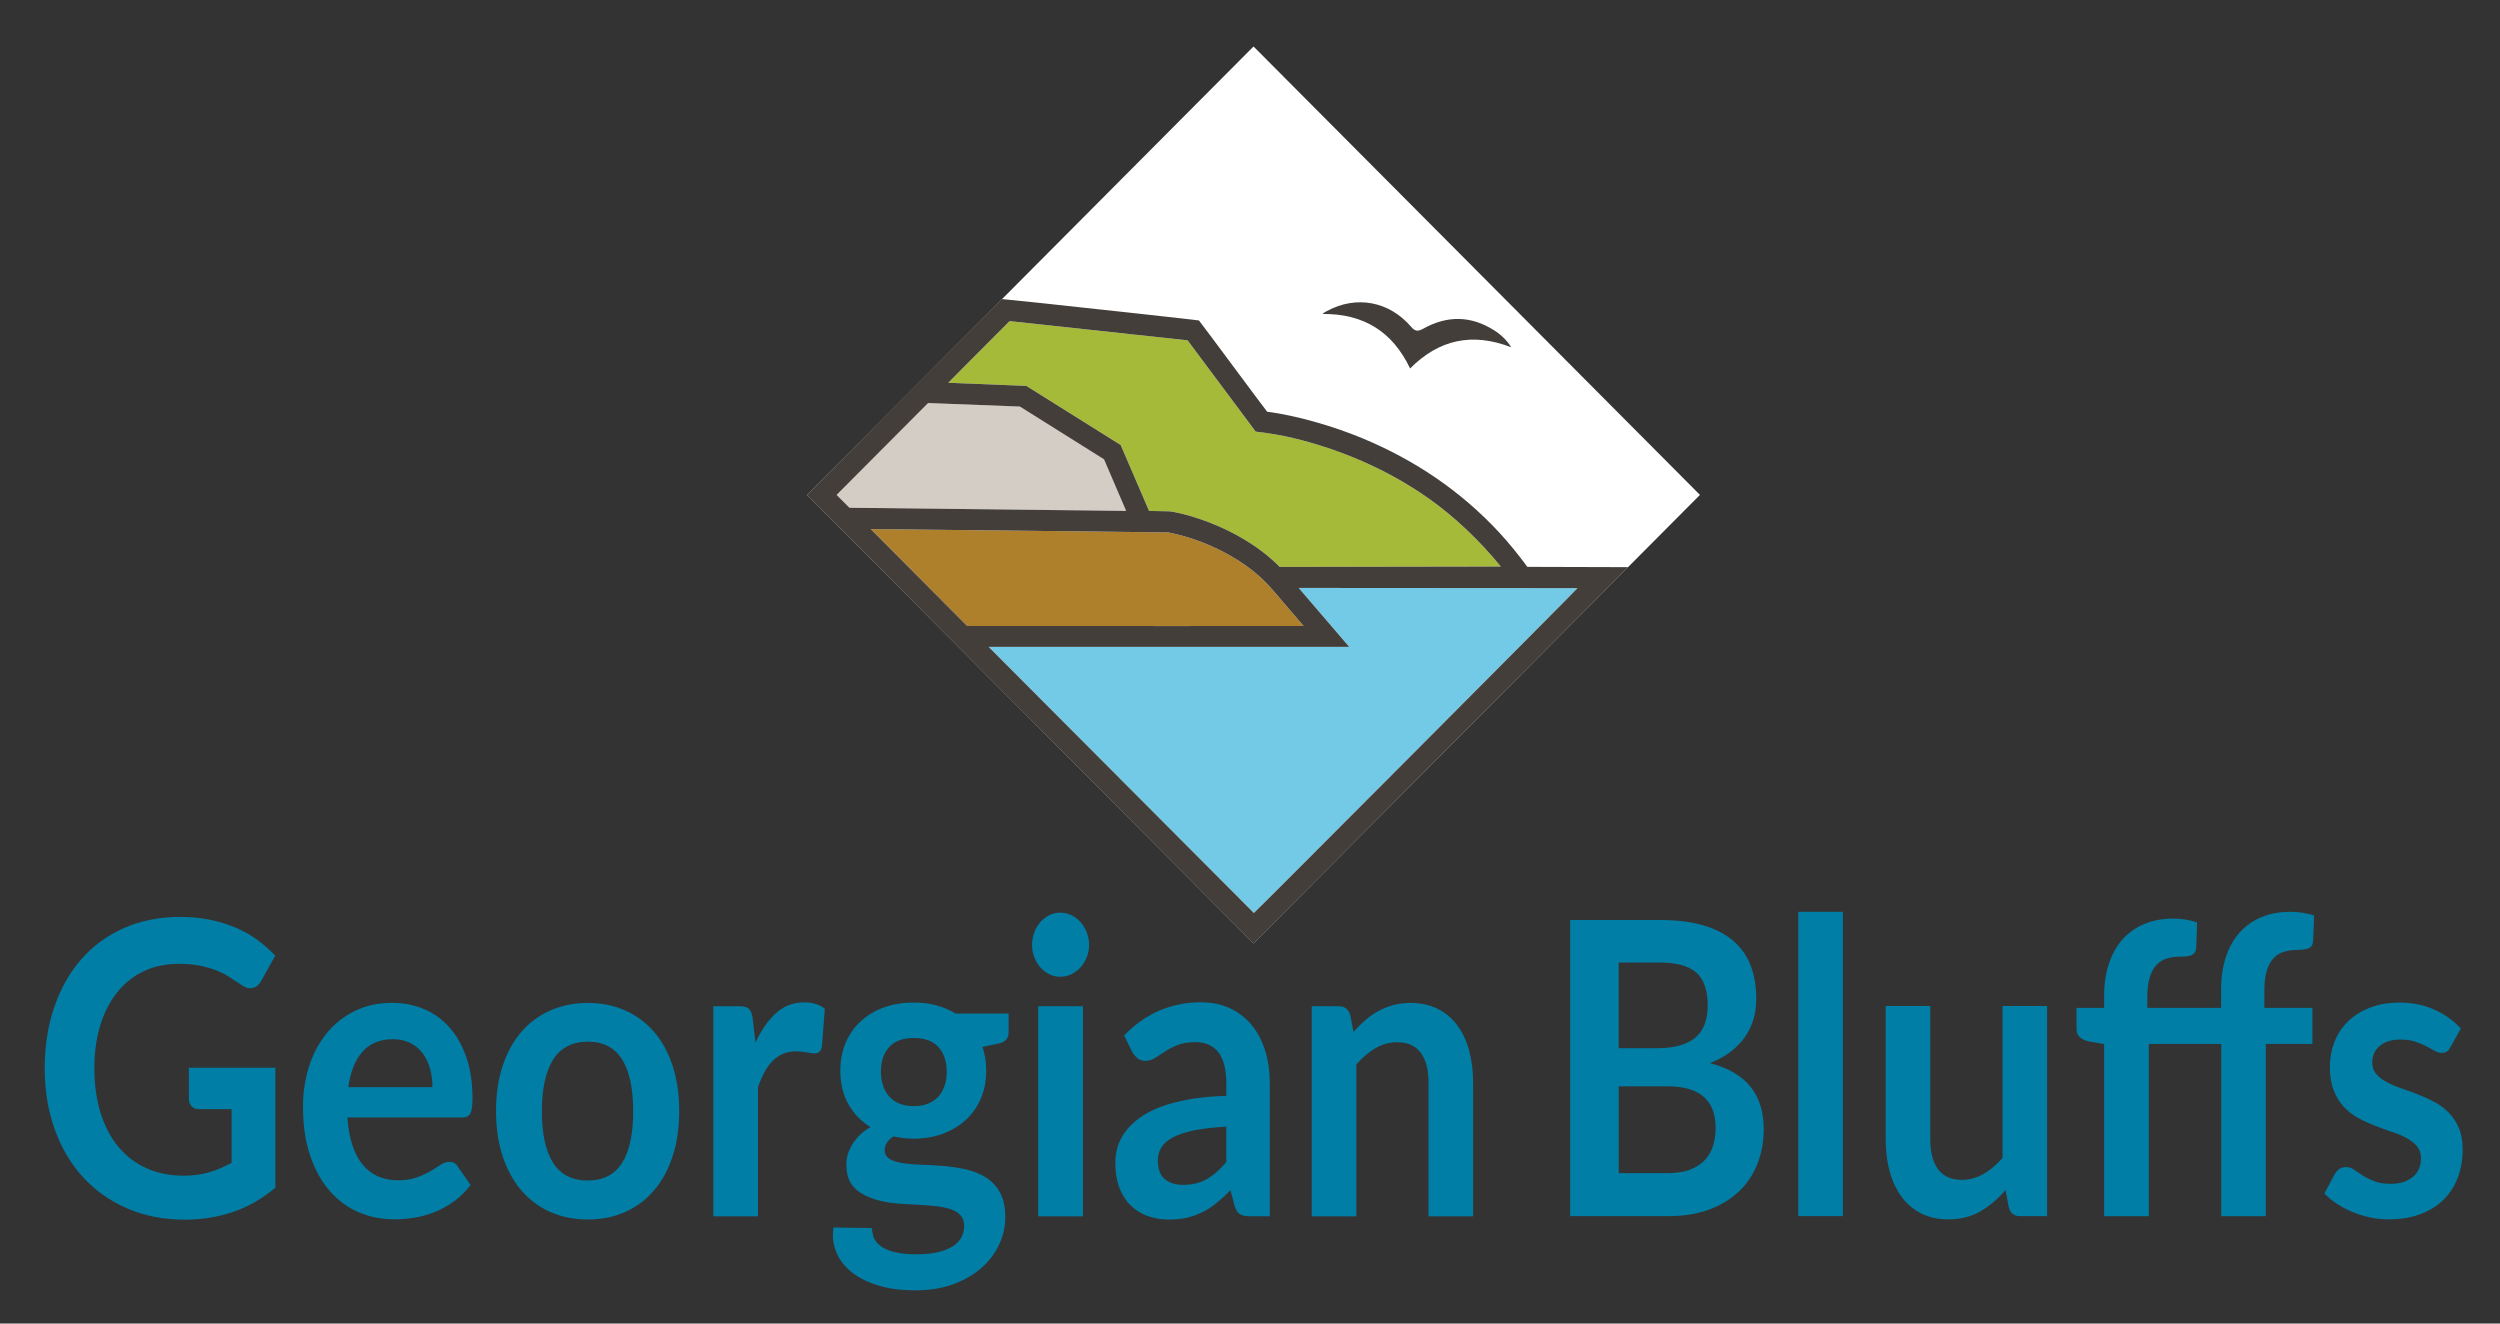 <?xml version="1.0" encoding="UTF-8"?>
<svg id="Layer_1" data-name="Layer 1" xmlns="http://www.w3.org/2000/svg" version="1.1" viewBox="140 145 510 270">
  <rect x="140" y="145" width="510" height="270" fill="#333333" stroke="none"/>
  <defs>
    <style>
      .cls-1 {
        fill: #007ea5;
      }

      .cls-1, .cls-2, .cls-3, .cls-4, .cls-5, .cls-6, .cls-7 {
        stroke-width: 0px;
      }

      .cls-2 {
        fill: #d4cdc5;
      }

      .cls-3 {
        fill: #a6ba39;
      }

      .cls-4 {
        fill: #73cae6;
      }

      .cls-5 {
        fill: #433e3a;
      }

      .cls-6 {
        fill: #fff;
      }

      .cls-7 {
        fill: #ae802c;
      }
    </style>
  </defs>
  <g>
    <path class="cls-1" d="M196.18,362.85v24.44c-2.7,2.26-5.58,3.91-8.64,4.95-3.06,1.04-6.33,1.57-9.81,1.57-4.35,0-8.28-.77-11.8-2.3-3.52-1.53-6.53-3.66-9.02-6.39-2.49-2.73-4.41-5.99-5.76-9.78-1.35-3.79-2.03-7.92-2.03-12.41s.65-8.7,1.95-12.49c1.3-3.79,3.15-7.05,5.54-9.78,2.39-2.73,5.3-4.85,8.71-6.35,3.41-1.5,7.24-2.26,11.49-2.26,2.16,0,4.18.2,6.06.59s3.62.93,5.23,1.61c1.61.68,3.08,1.51,4.4,2.49,1.33.98,2.54,2.05,3.65,3.22l-2.84,5.1c-.44.81-1.02,1.3-1.73,1.48-.71.18-1.49-.02-2.32-.61-.81-.53-1.62-1.06-2.43-1.59-.81-.53-1.71-.99-2.71-1.38-.99-.39-2.11-.71-3.35-.96s-2.67-.38-4.29-.38c-2.63,0-5,.5-7.13,1.5s-3.93,2.44-5.43,4.3c-1.5,1.87-2.65,4.11-3.46,6.73-.81,2.62-1.21,5.54-1.21,8.77,0,3.45.44,6.54,1.31,9.25.87,2.72,2.1,5.01,3.68,6.89,1.58,1.88,3.49,3.32,5.73,4.3,2.23.99,4.73,1.48,7.48,1.48,1.96,0,3.72-.24,5.27-.71,1.55-.47,3.06-1.11,4.53-1.92v-10.95h-6.7c-.64,0-1.14-.2-1.49-.61-.36-.4-.53-.9-.53-1.48v-6.35h17.68Z"/>
    <path class="cls-1" d="M210.88,373c.15,2.2.49,4.1,1.03,5.7.54,1.6,1.25,2.92,2.14,3.97.88,1.04,1.93,1.83,3.15,2.34,1.22.52,2.56.77,4.03.77s2.74-.2,3.81-.59c1.07-.39,2-.82,2.8-1.3.8-.47,1.5-.9,2.1-1.3.6-.39,1.18-.58,1.75-.58.76,0,1.33.32,1.69.96l2.61,3.76c-1.01,1.34-2.14,2.46-3.39,3.36-1.25.9-2.56,1.63-3.92,2.17-1.36.54-2.75.93-4.16,1.15-1.41.22-2.78.33-4.11.33-2.63,0-5.07-.5-7.33-1.48-2.26-.99-4.22-2.45-5.89-4.39s-2.98-4.33-3.94-7.19c-.96-2.85-1.44-6.16-1.44-9.92,0-2.93.42-5.68,1.25-8.25.83-2.58,2.03-4.82,3.59-6.73,1.56-1.91,3.46-3.42,5.71-4.53,2.25-1.11,4.78-1.67,7.61-1.67,2.38,0,4.58.43,6.59,1.3,2.01.86,3.74,2.12,5.19,3.78,1.45,1.66,2.58,3.69,3.41,6.1.82,2.41,1.23,5.16,1.23,8.25,0,1.56-.15,2.61-.44,3.15-.29.54-.86.81-1.69.81h-23.39ZM228.22,366.77c0-1.34-.17-2.6-.5-3.78-.33-1.18-.83-2.22-1.49-3.11-.66-.89-1.5-1.59-2.52-2.11-1.02-.51-2.2-.77-3.55-.77-2.63,0-4.7.85-6.21,2.55-1.51,1.7-2.47,4.11-2.89,7.23h17.16Z"/>
    <path class="cls-1" d="M259.93,349.6c2.8,0,5.35.52,7.64,1.55,2.3,1.03,4.26,2.49,5.89,4.39,1.63,1.89,2.89,4.21,3.77,6.94.88,2.73,1.33,5.78,1.33,9.15s-.44,6.46-1.33,9.19c-.88,2.73-2.14,5.06-3.77,6.98-1.63,1.92-3.6,3.4-5.89,4.43-2.3,1.03-4.84,1.55-7.64,1.55s-5.39-.52-7.7-1.55c-2.31-1.03-4.28-2.51-5.91-4.43-1.63-1.92-2.9-4.25-3.79-6.98-.9-2.73-1.34-5.79-1.34-9.19s.45-6.42,1.34-9.15c.9-2.73,2.16-5.04,3.79-6.94,1.63-1.89,3.6-3.36,5.91-4.39,2.31-1.03,4.87-1.55,7.7-1.55ZM259.93,385.82c3.14,0,5.47-1.2,6.98-3.59,1.51-2.4,2.26-5.9,2.26-10.53s-.75-8.15-2.26-10.57c-1.51-2.42-3.84-3.63-6.98-3.63s-5.56,1.22-7.09,3.66c-1.53,2.44-2.3,5.95-2.3,10.55s.77,8.1,2.3,10.51c1.53,2.41,3.9,3.61,7.09,3.61Z"/>
    <path class="cls-1" d="M294.11,357.71c1.18-2.56,2.58-4.57,4.2-6.04,1.62-1.46,3.54-2.19,5.75-2.19,1.74,0,3.14.43,4.2,1.3l-.59,7.73c-.12.5-.3.86-.53,1.07-.23.21-.55.31-.94.31-.37,0-.91-.07-1.64-.21-.72-.14-1.43-.21-2.12-.21-1.01,0-1.9.17-2.69.5-.79.33-1.49.81-2.12,1.44-.63.63-1.18,1.39-1.66,2.28-.48.89-.93,1.91-1.34,3.05v26.4h-9.1v-42.86h5.34c.93,0,1.58.19,1.95.56s.61,1.05.74,2.03l.55,4.85Z"/>
    <path class="cls-1" d="M362.17,337.78c0,.89-.16,1.73-.48,2.51-.32.78-.74,1.46-1.27,2.05-.53.59-1.15,1.05-1.86,1.4-.71.35-1.47.52-2.28.52s-1.53-.17-2.23-.52c-.7-.35-1.31-.81-1.82-1.4-.52-.58-.93-1.27-1.23-2.05-.31-.78-.46-1.62-.46-2.51s.15-1.78.46-2.59c.31-.81.72-1.5,1.23-2.09.52-.58,1.12-1.05,1.82-1.4.7-.35,1.44-.52,2.23-.52s1.57.17,2.28.52c.71.35,1.33.81,1.86,1.4.53.59.95,1.28,1.27,2.09.32.81.48,1.67.48,2.59ZM360.92,350.27v42.86h-9.13v-42.86h9.13Z"/>
    <path class="cls-1" d="M369.32,356.24c4.35-4.51,9.58-6.77,15.69-6.77,2.21,0,4.19.41,5.93,1.23,1.74.82,3.22,1.96,4.42,3.43,1.2,1.46,2.12,3.21,2.74,5.24.63,2.03.94,4.26.94,6.68v27.07h-4.12c-.86,0-1.52-.15-1.99-.44s-.83-.88-1.1-1.78l-.81-3.09c-.96.98-1.89,1.83-2.8,2.57-.91.74-1.85,1.36-2.84,1.86-.98.5-2.03.88-3.15,1.15-1.12.26-2.35.4-3.7.4-1.6,0-3.07-.24-4.42-.73-1.35-.49-2.52-1.22-3.5-2.19-.98-.97-1.74-2.19-2.28-3.63-.54-1.45-.81-3.13-.81-5.06,0-1.09.16-2.16.48-3.24.32-1.07.84-2.1,1.57-3.07.72-.97,1.66-1.89,2.82-2.76,1.15-.86,2.57-1.61,4.25-2.26,1.68-.64,3.64-1.16,5.87-1.57,2.23-.4,4.79-.65,7.66-.73v-2.51c0-2.87-.54-4.99-1.62-6.37-1.08-1.38-2.64-2.07-4.68-2.07-1.47,0-2.7.2-3.66.59-.97.39-1.82.83-2.56,1.32-.74.49-1.41.93-2.01,1.32-.6.39-1.27.59-2.01.59-.64,0-1.18-.19-1.62-.56-.44-.38-.8-.82-1.07-1.32l-1.62-3.3ZM390.16,374.84c-2.63.14-4.84.4-6.63.77s-3.23.86-4.31,1.44c-1.08.59-1.85,1.27-2.32,2.05-.47.78-.7,1.63-.7,2.55,0,1.81.47,3.11,1.42,3.89.94.78,2.18,1.17,3.7,1.17,1.87,0,3.48-.38,4.84-1.15,1.36-.77,2.69-1.93,4-3.49v-7.23Z"/>
    <path class="cls-1" d="M416.09,355.53c.76-.86,1.57-1.66,2.41-2.4.85-.74,1.74-1.36,2.69-1.88.94-.52,1.96-.92,3.04-1.21,1.08-.29,2.26-.44,3.54-.44,2.06,0,3.89.4,5.49,1.19,1.6.79,2.93,1.91,4,3.34,1.07,1.44,1.88,3.15,2.43,5.14.55,1.99.83,4.19.83,6.58v27.28h-9.1v-27.28c0-2.62-.53-4.64-1.58-6.08-1.06-1.43-2.66-2.15-4.82-2.15-1.57,0-3.04.4-4.42,1.21-1.38.81-2.68,1.91-3.9,3.3v31h-9.1v-42.86h5.56c1.18,0,1.95.63,2.32,1.88l.63,3.38Z"/>
    <path class="cls-1" d="M478.65,332.68c3.49,0,6.47.38,8.95,1.13,2.48.75,4.51,1.82,6.1,3.22s2.74,3.08,3.48,5.06c.74,1.98,1.1,4.21,1.1,6.68,0,1.42-.18,2.78-.55,4.07s-.94,2.51-1.71,3.63c-.77,1.13-1.76,2.15-2.95,3.07-1.19.92-2.61,1.7-4.25,2.34,7.32,1.87,10.98,6.35,10.98,13.45,0,2.56-.43,4.93-1.29,7.1-.86,2.17-2.11,4.05-3.76,5.62-1.65,1.57-3.67,2.81-6.08,3.7-2.41.89-5.16,1.34-8.25,1.34h-20.11v-60.41h18.34ZM470.21,341.37v17.46h7.88c3.39,0,5.95-.7,7.68-2.09,1.73-1.39,2.6-3.61,2.6-6.64s-.79-5.39-2.36-6.73c-1.57-1.34-4.03-2.01-7.37-2.01h-8.43ZM480.23,384.32c1.84,0,3.39-.25,4.64-.75,1.25-.5,2.25-1.17,3-2.01.75-.84,1.29-1.81,1.62-2.92.33-1.11.5-2.3.5-3.55s-.18-2.49-.55-3.53c-.37-1.04-.95-1.94-1.73-2.67-.79-.74-1.8-1.3-3.04-1.69-1.24-.39-2.73-.59-4.47-.59h-9.98v17.71h10.02Z"/>
    <path class="cls-1" d="M515.95,331.01v62.08h-9.1v-62.08h9.1Z"/>
    <path class="cls-1" d="M557.61,350.23v42.86h-5.56c-1.2,0-1.97-.63-2.28-1.88l-.63-3.43c-1.55,1.78-3.25,3.22-5.12,4.32-1.87,1.1-4.06,1.65-6.59,1.65-2.06,0-3.89-.4-5.47-1.19-1.58-.79-2.92-1.92-4-3.36-1.08-1.45-1.9-3.17-2.45-5.16-.55-1.99-.83-4.18-.83-6.58v-27.24h9.1v27.24c0,2.62.53,4.64,1.6,6.08,1.07,1.43,2.67,2.15,4.81,2.15,1.57,0,3.04-.4,4.42-1.19,1.37-.79,2.68-1.89,3.9-3.28v-31h9.1Z"/>
    <path class="cls-1" d="M569.24,393.09v-35.09l-3.28-.59c-.71-.17-1.28-.45-1.71-.86-.43-.4-.64-.98-.64-1.73v-4.22h5.63v-2.42c0-2.45.33-4.65.98-6.6.65-1.95,1.58-3.61,2.8-4.97,1.21-1.36,2.69-2.41,4.44-3.13,1.74-.72,3.71-1.09,5.89-1.09,1.74,0,3.36.27,4.86.79l-.18,5.14c-.02.39-.12.71-.29.96-.17.25-.4.44-.68.56s-.61.21-.98.25c-.37.04-.76.06-1.18.06-1.08,0-2.04.13-2.89.4-.85.26-1.57.72-2.16,1.38-.59.66-1.04,1.52-1.34,2.59-.31,1.07-.46,2.4-.46,3.99v2.09h15.06v-3.8c0-2.45.33-4.65.98-6.6.65-1.95,1.58-3.61,2.8-4.97,1.22-1.36,2.7-2.41,4.44-3.13,1.74-.72,3.71-1.09,5.89-1.09.86,0,1.69.06,2.49.19.8.13,1.59.31,2.38.56l-.22,5.18c-.05.81-.37,1.32-.98,1.53-.6.21-1.31.31-2.12.31-1.08,0-2.04.13-2.89.4-.85.26-1.57.72-2.15,1.38-.59.65-1.04,1.52-1.34,2.59-.31,1.07-.46,2.4-.46,3.99v3.47h9.8v7.35h-9.5v35.14h-9.1v-35.14h-14.77v35.14h-9.1Z"/>
    <path class="cls-1" d="M639.92,358.58c-.25.45-.5.76-.77.94-.27.18-.61.27-1.03.27-.44,0-.92-.14-1.42-.42-.5-.28-1.09-.59-1.75-.94-.66-.35-1.42-.66-2.26-.94-.85-.28-1.85-.42-3-.42-1.79,0-3.2.43-4.22,1.3-1.02.86-1.53,1.99-1.53,3.38,0,.92.26,1.69.79,2.32.53.63,1.23,1.18,2.1,1.65.87.47,1.86.9,2.96,1.27,1.11.38,2.23.79,3.37,1.23,1.14.45,2.26.95,3.37,1.53,1.1.57,2.09,1.3,2.96,2.17.87.88,1.57,1.93,2.1,3.15.53,1.23.79,2.7.79,4.43,0,2.06-.33,3.96-.98,5.7-.65,1.74-1.61,3.25-2.89,4.51-1.28,1.27-2.85,2.26-4.73,2.97-1.88.71-4.04,1.07-6.5,1.07-1.3,0-2.57-.13-3.81-.4-1.24-.26-2.43-.63-3.57-1.11-1.14-.47-2.2-1.03-3.17-1.67-.97-.64-1.82-1.34-2.56-2.09l2.1-3.93c.27-.47.59-.84.96-1.09.37-.25.83-.38,1.4-.38s1.1.18,1.6.54c.5.36,1.09.75,1.75,1.17.66.42,1.44.81,2.34,1.17.9.36,2.03.54,3.41.54,1.08,0,2.01-.15,2.78-.44.77-.29,1.41-.68,1.92-1.15.5-.47.87-1.02,1.1-1.65.23-.63.35-1.27.35-1.94,0-1-.26-1.82-.79-2.46-.53-.64-1.23-1.2-2.1-1.67-.87-.47-1.87-.9-2.98-1.27s-2.26-.79-3.43-1.23c-1.17-.45-2.31-.97-3.42-1.57-1.12-.6-2.11-1.36-2.98-2.28-.87-.92-1.57-2.05-2.1-3.38-.53-1.34-.79-2.95-.79-4.85,0-1.75.31-3.43.92-5.01.61-1.59,1.52-2.97,2.71-4.16,1.19-1.18,2.68-2.13,4.46-2.84,1.78-.71,3.84-1.07,6.17-1.07,2.6,0,4.97.49,7.11,1.46,2.14.97,3.92,2.26,5.34,3.84l-2.06,3.72Z"/>
    <path class="cls-1" d="M334.88,351.73c-1.18-.72-2.48-1.27-3.9-1.65-1.42-.38-2.95-.56-4.57-.56-2.16,0-4.16.32-5.98.96-1.83.64-3.41,1.57-4.75,2.78-1.34,1.21-2.38,2.67-3.13,4.39-.75,1.71-1.12,3.63-1.12,5.75,0,2.62.55,4.9,1.64,6.85,1.09,1.95,2.6,3.51,4.51,4.68-.84.47-1.56,1.01-2.17,1.61-.61.6-1.12,1.23-1.53,1.9-.4.67-.71,1.34-.92,2.03-.21.68-.31,1.34-.31,1.99,0,1.59.3,2.87.88,3.84.25.41.54.77.86,1.11.98.96,3,2.29,6.94,2.91,1.12.16,2.27.27,3.45.32,1.22.06,2.39.12,3.54.19,1.14.07,2.22.17,3.24.31,1.02.14,1.91.36,2.67.65.76.29,1.36.7,1.8,1.23.44.53.66,1.21.66,2.05s-.18,1.61-.55,2.32c-.37.71-.95,1.32-1.75,1.84-.8.51-1.81.92-3.04,1.21s-2.69.44-4.38.44-3.08-.13-4.24-.4c-1.15-.26-2.09-.63-2.82-1.11-.72-.47-1.25-1.04-1.58-1.69-.33-.66-.49-2.14-.49-2.15l-2.88-.05-4.93-.08c-.07.48-.12.98-.12,1.51,0,1.48.34,2.9,1.03,4.26.69,1.36,1.73,2.57,3.13,3.61,1.4,1.04,3.15,1.88,5.27,2.51,2.11.63,4.59.94,7.44.94s5.48-.43,7.75-1.27c2.27-.85,4.19-1.97,5.75-3.36,1.56-1.39,2.75-2.98,3.57-4.76.82-1.78,1.23-3.62,1.23-5.51,0-2.03-.35-3.7-1.05-4.99s-1.63-2.32-2.78-3.07c-1.15-.75-2.47-1.3-3.94-1.65-1.47-.35-2.98-.59-4.53-.73-1.55-.14-3.06-.23-4.53-.27-1.47-.04-2.79-.15-3.94-.31-1.15-.17-2.08-.45-2.78-.86-.7-.4-1.05-1.04-1.05-1.9,0-1,.59-1.91,1.77-2.72.66.14,1.34.25,2.03.33.69.08,1.4.13,2.14.13,2.09,0,4.03-.33,5.84-.98,1.8-.65,3.37-1.58,4.7-2.78,1.33-1.2,2.36-2.65,3.11-4.37.75-1.71,1.12-3.63,1.12-5.74,0-1.76-.26-3.37-.77-4.85l3.39-.71c1.3-.28,1.95-1.03,1.95-2.26v-3.84h-10.86ZM332.69,366.48c-.28.86-.7,1.6-1.25,2.21-.55.61-1.25,1.09-2.08,1.44-.83.35-1.82.52-2.95.52s-2.08-.17-2.93-.52c-.85-.35-1.55-.84-2.1-1.46-.55-.63-.97-1.37-1.25-2.23-.28-.86-.42-1.8-.42-2.8,0-2.12.56-3.8,1.68-5.03,1.12-1.24,2.79-1.86,5.03-1.86s3.91.62,5.03,1.86c1.12,1.24,1.68,2.92,1.68,5.03,0,1.03-.14,1.98-.42,2.84Z"/>
  </g>
  <g>
    <polygon class="cls-6" points="395.72 337.44 304.65 245.96 395.72 154.48 486.79 245.96 395.72 337.44"/>
    <path class="cls-3" d="M345.97,210.51c2.57.29,33.01,3.58,36.3,3.92,4.39,5.9,9.5,12.72,13.89,18.62,2.35.26,5.47.78,7.6,1.3,9.54,2.31,18.94,6.22,27.51,12.21,5.44,3.8,10.7,8.85,14.89,14.01-14.66,0-30.43.07-45.09.08-4.09-4.13-9.4-7.21-14.84-9.25-2.23-.83-4.5-1.52-6.83-1.97-.35-.07-.7-.11-1.05-.12-1.22-.03-3.81-.07-3.94-.08-.09-.19-4.02-9.3-5.79-13.45-6.14-3.84-13.13-8.22-19.25-12.06-4.14-.15-15.74-.61-15.93-.63.11-.15,8.54-8.57,12.51-12.57Z"/>
    <path class="cls-2" d="M310.67,245.96c.18-.19,12.73-12.77,18.66-18.74,4.18.17,17,.66,18.73.72,5.5,3.45,11.66,7.31,17.16,10.76,1.43,3.29,4.46,10.38,4.51,10.52-.18.01-56.44-.64-56.44-.64l-2.62-2.62Z"/>
    <path class="cls-7" d="M317.62,252.93c.15,0,60.67.66,60.78.69.3.08,1,.22,1.49.34,4.44,1.02,9.85,3.24,14.38,6.49,2.06,1.47,3.9,3.17,5.54,5.1,1.87,2.21,5.96,6.96,6.12,7.15-.16.03-46.28,0-68.62,0-6.2-6.25-13.47-13.53-19.68-19.77Z"/>
    <path class="cls-4" d="M395.79,331.25c-18.02-18.07-36.02-36.14-54.11-54.29h73.56c-3.45-4.04-6.95-8.09-10.31-12.02,18.68,0,38.2.03,56.88.04-.19.33-65.5,65.88-66.02,66.27Z"/>
    <path class="cls-5" d="M451.58,260.64c-1.64-2.26-3.79-4.9-5.68-6.95-7.9-8.53-17.27-14.83-27.96-19.28-6.09-2.53-13.59-4.67-19.44-5.42-.14-.09-13.79-18.55-13.92-18.62-.13-.07-40.01-4.42-40.19-4.36-.17.05-39.59,39.77-39.76,39.95.16.17,91.05,91.51,91.09,91.51.09-.11,76.21-76.55,76.41-76.77-.3,0-14.13-.05-20.54-.06ZM345.97,210.51c2.57.29,33.01,3.58,36.3,3.92,4.39,5.9,9.5,12.72,13.89,18.62,2.35.26,5.47.78,7.6,1.3,9.54,2.31,18.94,6.22,27.51,12.21,5.44,3.8,10.7,8.85,14.89,14.01-14.66,0-30.43.07-45.09.08-4.09-4.13-9.4-7.21-14.84-9.25-2.23-.83-4.5-1.52-6.83-1.97-.35-.07-.7-.11-1.05-.12-1.22-.03-3.81-.07-3.94-.08-.09-.19-4.02-9.3-5.79-13.45-6.14-3.84-13.13-8.22-19.25-12.06-4.14-.15-15.74-.61-15.93-.63.11-.15,8.54-8.57,12.51-12.57ZM310.67,245.96c.18-.19,12.73-12.77,18.66-18.74,4.18.17,17,.66,18.73.72,5.5,3.45,11.66,7.31,17.16,10.76,1.43,3.29,4.46,10.38,4.51,10.52-.18.01-56.44-.64-56.44-.64l-2.62-2.62ZM317.62,252.93c.15,0,60.67.66,60.78.69.3.08,1,.22,1.49.34,4.44,1.02,9.85,3.24,14.38,6.49,2.06,1.47,3.9,3.17,5.54,5.1,1.87,2.21,5.96,6.96,6.12,7.15-.16.03-46.28,0-68.62,0-6.2-6.25-13.47-13.53-19.68-19.77ZM395.79,331.25c-18.02-18.07-36.02-36.14-54.11-54.29h73.56c-3.45-4.04-6.95-8.09-10.31-12.02,18.68,0,38.2.03,56.88.04-.19.33-65.5,65.88-66.02,66.27Z"/>
    <path class="cls-5" d="M444.74,212.34c-4.74-2.97-9.57-3-14.43-.27-1.06.59-1.64.53-2.41-.37-4.49-5.24-11.2-6.51-17.22-3.24-.3.16-.6.31-.87.59,8.32-.07,14.25,3.55,17.85,11.12,5.86-5.9,12.66-7.42,20.64-4.32-1-1.58-2.2-2.66-3.57-3.51Z"/>
  </g>
</svg>